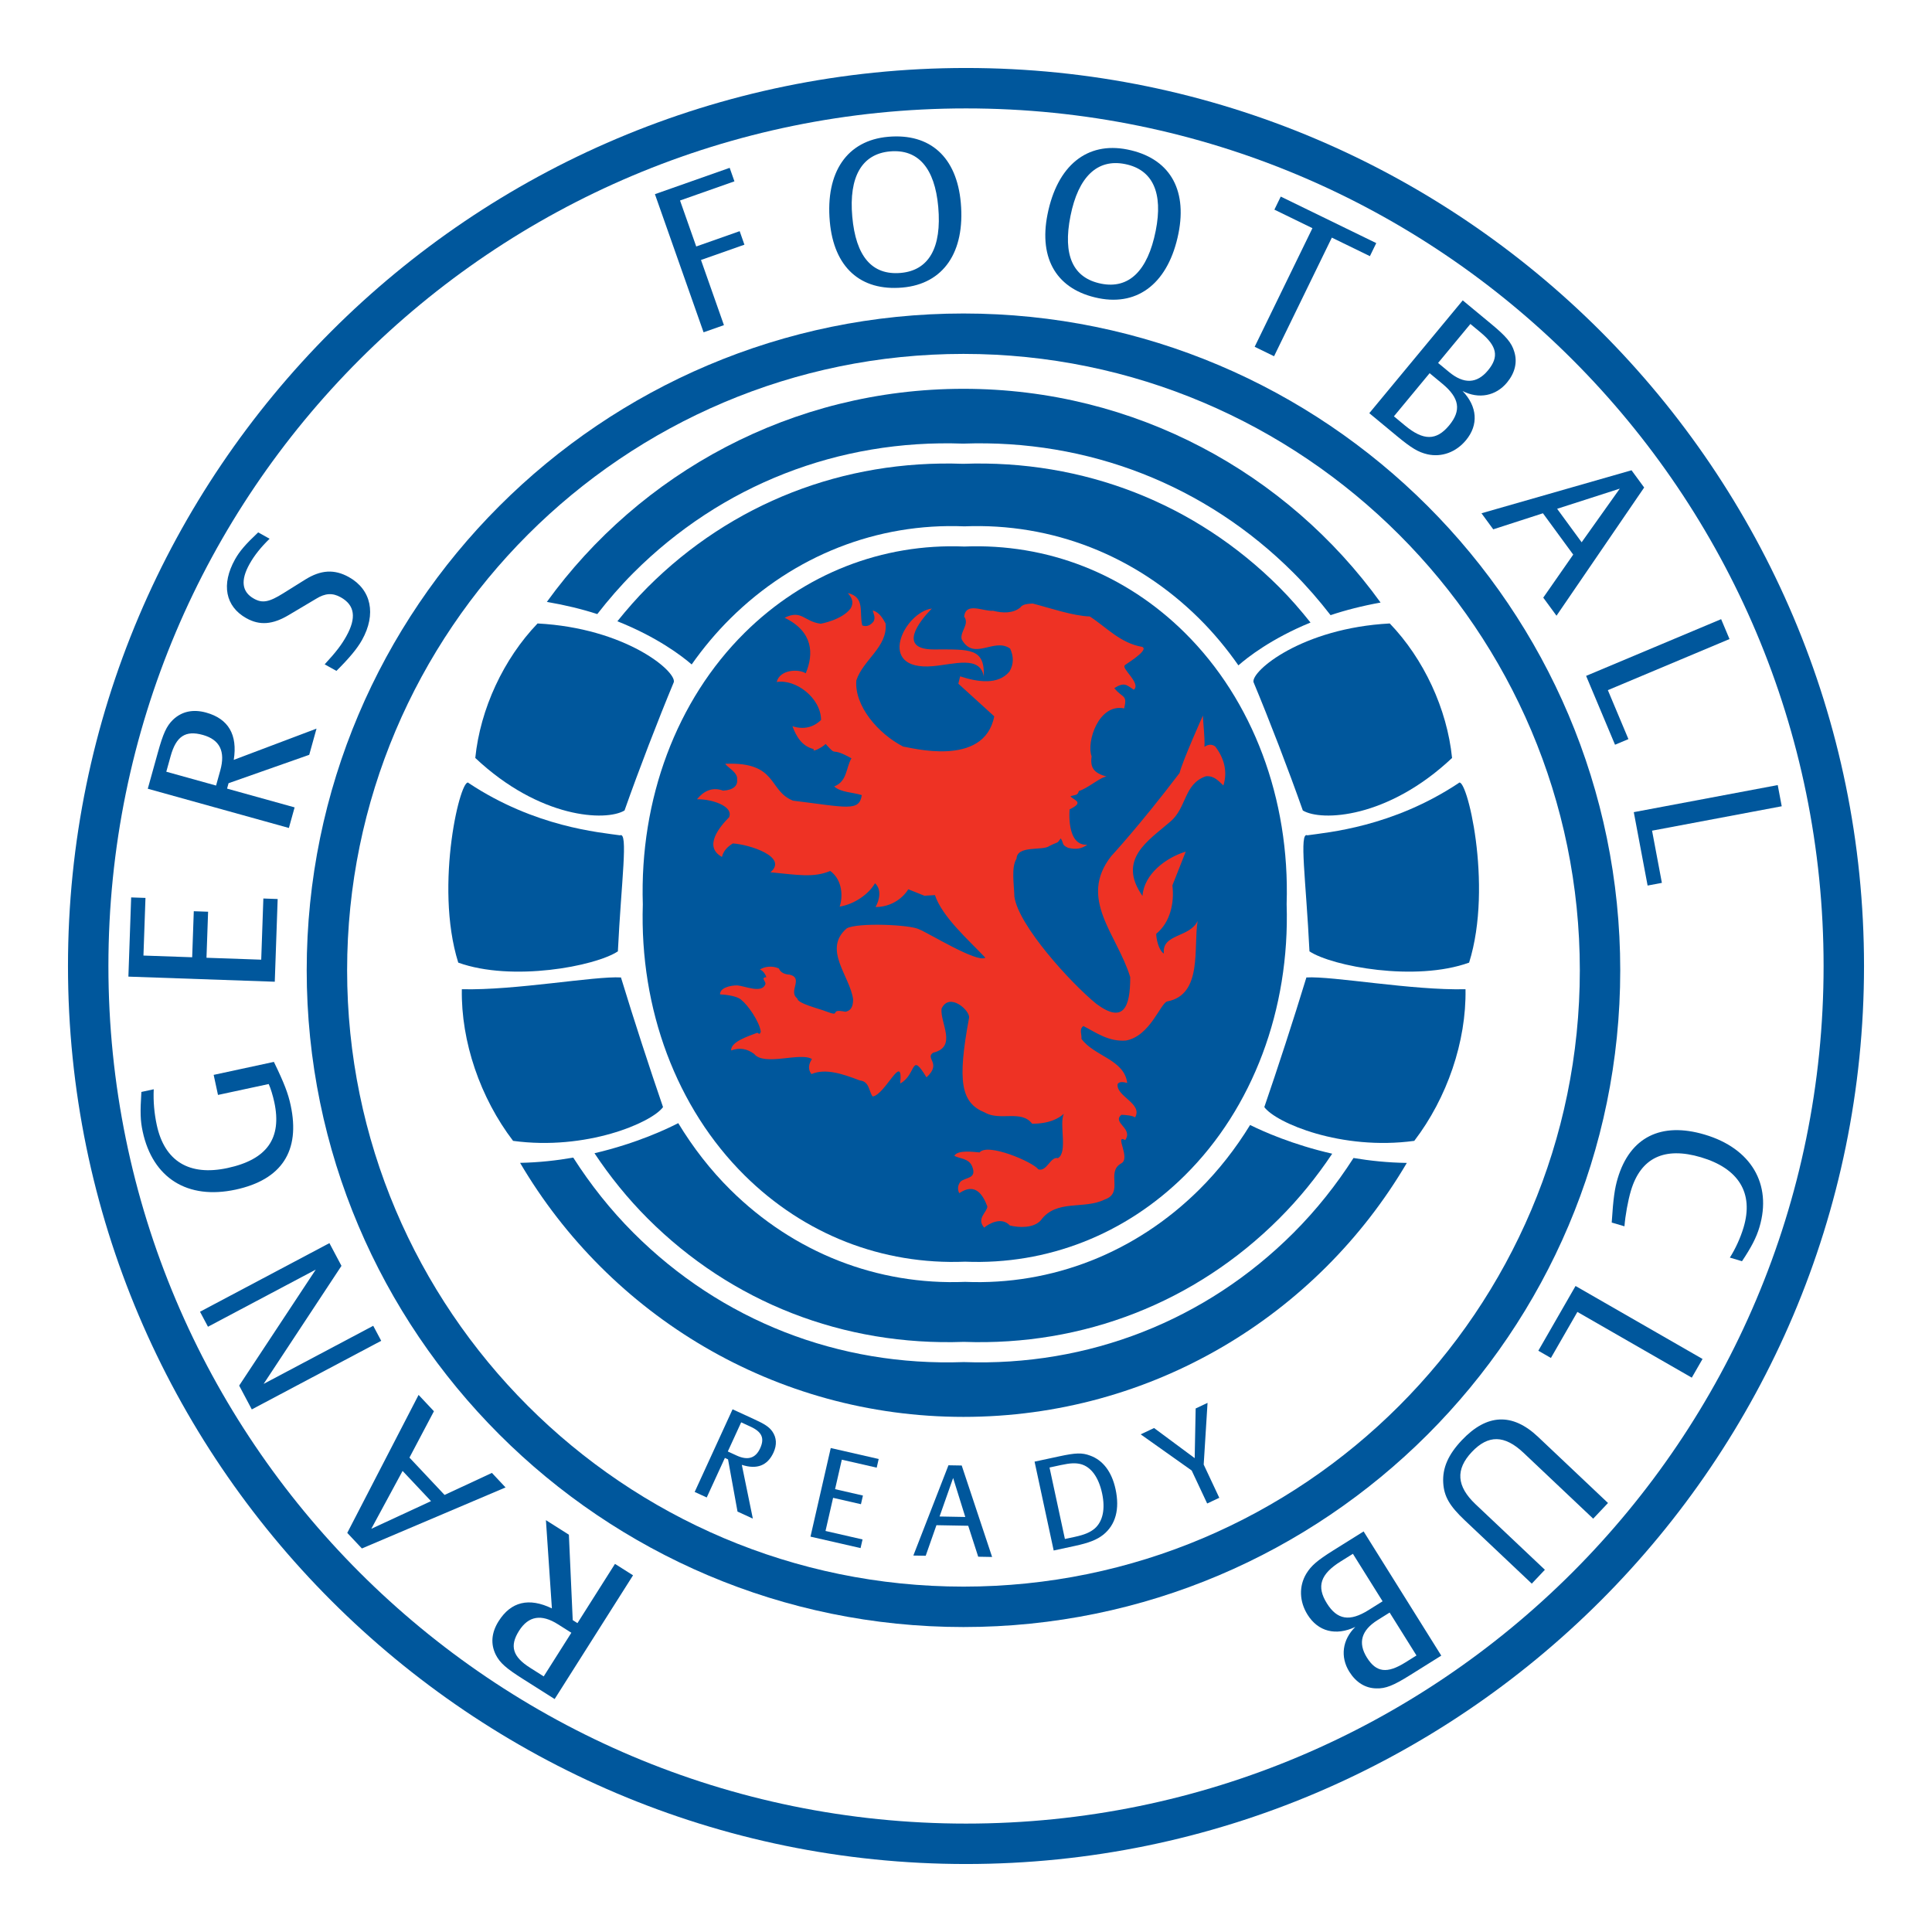 <?xml version="1.0" encoding="utf-8"?>
<!-- Generator: Adobe Illustrator 13.0.0, SVG Export Plug-In . SVG Version: 6.00 Build 14948)  -->
<!DOCTYPE svg PUBLIC "-//W3C//DTD SVG 1.0//EN" "http://www.w3.org/TR/2001/REC-SVG-20010904/DTD/svg10.dtd">
<svg version="1.0" id="Layer_1" xmlns="http://www.w3.org/2000/svg" xmlns:xlink="http://www.w3.org/1999/xlink" x="0px" y="0px"
	 width="192.756px" height="192.756px" viewBox="0 0 192.756 192.756" enable-background="new 0 0 192.756 192.756"
	 xml:space="preserve">
<g>
	<polygon fill-rule="evenodd" clip-rule="evenodd" fill="#FFFFFF" points="0,0 192.756,0 192.756,192.756 0,192.756 0,0 	"/>
	<path fill-rule="evenodd" clip-rule="evenodd" fill="#00579C" d="M6.783,96.378c0,49.403,40.192,89.595,89.595,89.595
		c49.403,0,89.595-40.191,89.595-89.595c0-49.403-40.191-89.595-89.595-89.595C46.975,6.783,6.783,46.975,6.783,96.378L6.783,96.378
		z"/>
	<path fill-rule="evenodd" clip-rule="evenodd" fill="#FFFFFF" d="M181.94,96.378c0,47.255-38.308,85.562-85.562,85.562
		c-47.254,0-85.562-38.307-85.562-85.562s38.308-85.562,85.562-85.562C143.633,10.815,181.94,49.123,181.94,96.378L181.94,96.378z"
		/>
	<path fill-rule="evenodd" clip-rule="evenodd" fill="#00579C" d="M30.6,96.803c0,36.132,29.395,65.527,65.526,65.527
		c36.13,0,65.526-29.395,65.526-65.527c0-36.131-29.396-65.526-65.526-65.526C59.995,31.277,30.6,60.672,30.6,96.803L30.6,96.803z
		 M34.632,96.803c0-33.908,27.586-61.494,61.494-61.494c33.907,0,61.494,27.586,61.494,61.494c0,33.908-27.587,61.494-61.494,61.494
		C62.218,158.297,34.632,130.711,34.632,96.803L34.632,96.803z"/>
	<path fill-rule="evenodd" clip-rule="evenodd" fill="#00579C" d="M72.614,144.814l1.333-2.908l0.911,0.42
		c1.156,0.527,1.447,1.156,0.981,2.172c-0.455,0.992-1.229,1.23-2.338,0.723L72.614,144.814L72.614,144.814z M69.308,148.852
		l1.203,0.551l1.81-3.947l0.315,0.146l0.946,5.209l1.529,0.701l-1.1-5.365c1.5,0.49,2.566,0.074,3.16-1.223
		c0.354-0.77,0.313-1.48-0.111-2.1c-0.326-0.459-0.737-0.734-1.87-1.252l-2.102-0.965L69.308,148.852L69.308,148.852z"/>
	<polygon fill-rule="evenodd" clip-rule="evenodd" fill="#00579C" points="87.469,146.428 83.988,145.633 83.315,148.574 
		86.095,149.211 85.897,150.074 83.118,149.439 82.362,152.744 86.056,153.59 85.858,154.453 80.862,153.311 82.884,144.471 
		87.667,145.564 87.469,146.428 	"/>
	<path fill-rule="evenodd" clip-rule="evenodd" fill="#00579C" d="M93.74,151.301l1.354-3.842l1.213,3.889L93.74,151.301
		L93.74,151.301z M91.125,155.197l1.233,0.021l1.07-3.049l3.171,0.057l0.997,3.088l1.387,0.025l-3.033-9.125l-1.323-0.023
		L91.125,155.197L91.125,155.197z"/>
	<path fill-rule="evenodd" clip-rule="evenodd" fill="#00579C" d="M106.246,153.545l-1.535-7.131l1.13-0.244
		c0.941-0.203,1.475-0.227,2.003-0.09c1.02,0.279,1.768,1.314,2.112,2.908c0.335,1.557,0.077,2.795-0.73,3.508
		c-0.455,0.387-1.02,0.627-1.986,0.836L106.246,153.545L106.246,153.545z M105.126,154.693l2.111-0.455
		c1.442-0.311,2.205-0.619,2.845-1.125c1.23-1,1.646-2.549,1.217-4.533c-0.372-1.732-1.255-2.896-2.536-3.355
		c-0.799-0.301-1.439-0.281-3.083,0.074l-2.461,0.529L105.126,154.693L105.126,154.693z"/>
	<polygon fill-rule="evenodd" clip-rule="evenodd" fill="#00579C" points="118.895,146.713 113.805,143.104 115.143,142.475 
		119.194,145.479 119.291,140.523 120.477,139.965 120.093,146.121 121.649,149.436 120.44,150.004 118.895,146.713 	"/>
	<path fill-rule="evenodd" clip-rule="evenodd" fill="#00579C" d="M57.004,162.9l-2.758,4.355l-1.364-0.865
		c-1.731-1.096-2.06-2.162-1.097-3.684c0.941-1.486,2.229-1.701,3.89-0.646L57.004,162.9L57.004,162.9z M63.158,157.17l-1.801-1.141
		l-3.744,5.91l-0.472-0.299l-0.383-8.523l-2.291-1.451l0.596,8.805c-2.288-1.107-4.082-0.674-5.311,1.268
		c-0.731,1.154-0.819,2.299-0.277,3.377c0.421,0.805,1.019,1.332,2.715,2.406l3.147,1.992L63.158,157.17L63.158,157.17z"/>
	<path fill-rule="evenodd" clip-rule="evenodd" fill="#00579C" d="M43.002,149.768l-5.957,2.76l3.121-5.773L43.002,149.768
		L43.002,149.768z M50.439,148.402l-1.361-1.449l-4.724,2.197l-3.502-3.725l2.441-4.625l-1.531-1.629l-7.116,13.766l1.46,1.553
		L50.439,148.402L50.439,148.402z"/>
	<polygon fill-rule="evenodd" clip-rule="evenodd" fill="#00579C" points="25.122,140.617 23.862,138.242 31.502,126.67 
		20.75,132.369 19.955,130.871 32.866,124.027 34.068,126.295 26.302,138.072 37.237,132.275 38.033,133.773 25.122,140.617 	"/>
	<path fill-rule="evenodd" clip-rule="evenodd" fill="#00579C" d="M15.338,108.676c-0.055,1.221,0.056,2.424,0.305,3.578
		c0.776,3.6,3.238,5.104,7.062,4.279c3.946-0.85,5.437-2.971,4.661-6.574c-0.135-0.625-0.366-1.402-0.558-1.805l-5.059,1.088
		l-0.432-2.002l6.009-1.295c1.026,2.109,1.419,3.146,1.672,4.32c0.985,4.572-0.896,7.434-5.49,8.424
		c-4.795,1.031-8.27-1.143-9.272-5.795c-0.235-1.092-0.259-1.893-0.131-3.951L15.338,108.676L15.338,108.676z"/>
	<polygon fill-rule="evenodd" clip-rule="evenodd" fill="#00579C" points="14.514,89.585 14.312,95.336 19.173,95.506 
		19.334,90.914 20.762,90.963 20.601,95.556 26.062,95.747 26.275,89.644 27.703,89.695 27.414,97.947 12.81,97.438 13.086,89.536 
		14.514,89.585 	"/>
	<path fill-rule="evenodd" clip-rule="evenodd" fill="#00579C" d="M21.557,78.375l-4.966-1.38l0.433-1.556
		c0.549-1.975,1.474-2.598,3.209-2.116c1.695,0.472,2.272,1.642,1.746,3.536L21.557,78.375L21.557,78.375z M28.822,82.607
		l0.571-2.054l-6.739-1.873l0.149-0.539l8.049-2.833l0.726-2.613l-8.257,3.118c0.397-2.51-0.535-4.101-2.749-4.716
		c-1.316-0.366-2.438-0.119-3.313,0.712c-0.649,0.636-0.979,1.36-1.517,3.295l-0.998,3.589L28.822,82.607L28.822,82.607z"/>
	<path fill-rule="evenodd" clip-rule="evenodd" fill="#00579C" d="M32.392,66.282c1.141-1.235,1.673-1.935,2.158-2.802
		c1.03-1.843,0.855-3.102-0.554-3.889c-0.813-0.455-1.547-0.415-2.453,0.146l-2.734,1.625c-1.601,0.955-2.894,1.063-4.231,0.316
		c-2.096-1.171-2.522-3.377-1.129-5.871c0.454-0.813,1.061-1.518,2.31-2.692l1.139,0.636c-0.883,0.858-1.522,1.664-1.997,2.512
		c-0.919,1.644-0.776,2.791,0.434,3.467c0.849,0.475,1.513,0.348,2.934-0.542l2.185-1.365c1.564-0.974,2.911-1.052,4.357-0.245
		c2.24,1.252,2.75,3.694,1.306,6.278c-0.475,0.85-1.269,1.804-2.551,3.079L32.392,66.282L32.392,66.282z"/>
	<polygon fill-rule="evenodd" clip-rule="evenodd" fill="#00579C" points="73.274,18.092 67.847,20.004 69.463,24.591 
		73.797,23.064 74.271,24.412 69.937,25.938 72.227,32.439 70.196,33.154 65.342,19.372 72.8,16.745 73.274,18.092 	"/>
	<path fill-rule="evenodd" clip-rule="evenodd" fill="#00579C" d="M88.796,15.106c2.804-0.249,4.469,1.661,4.813,5.537
		c0.361,4.062-0.934,6.337-3.737,6.586c-2.866,0.254-4.488-1.638-4.841-5.617C84.678,17.633,85.993,15.355,88.796,15.106
		L88.796,15.106z M88.605,13.648c-4.082,0.362-6.255,3.506-5.816,8.454c0.404,4.556,3.049,6.96,7.254,6.587
		c4.083-0.362,6.254-3.526,5.817-8.454C95.455,15.679,92.812,13.275,88.605,13.648L88.605,13.648z"/>
	<path fill-rule="evenodd" clip-rule="evenodd" fill="#00579C" d="M112.244,16.368c2.76,0.55,3.821,2.852,3.06,6.667
		c-0.797,3.999-2.68,5.818-5.44,5.268c-2.821-0.563-3.846-2.835-3.063-6.753C107.581,17.633,109.483,15.817,112.244,16.368
		L112.244,16.368z M112.471,14.915c-4.02-0.801-6.99,1.603-7.961,6.475c-0.894,4.485,0.967,7.537,5.107,8.363
		c4.019,0.801,6.992-1.624,7.961-6.475C118.472,18.792,116.611,15.74,112.471,14.915L112.471,14.915z"/>
	<polygon fill-rule="evenodd" clip-rule="evenodd" fill="#00579C" points="130.942,22.765 127.146,20.916 127.781,19.613 
		137.309,24.254 136.675,25.557 132.878,23.707 127.113,35.542 125.178,34.599 130.942,22.765 	"/>
	<path fill-rule="evenodd" clip-rule="evenodd" fill="#00579C" d="M143.479,36.212l3.221-3.889l1.004,0.832
		c1.658,1.373,1.877,2.439,0.755,3.795c-1.108,1.339-2.412,1.388-3.895,0.16L143.479,36.212L143.479,36.212z M136.615,41.223
		l2.757,2.284c1.45,1.202,2.137,1.608,3.038,1.817c1.426,0.322,2.861-0.209,3.852-1.406c1.268-1.53,1.14-3.356-0.343-4.907
		c1.62,0.832,3.323,0.496,4.434-0.842c0.792-0.958,1.058-2.026,0.725-3.083c-0.26-0.887-0.805-1.526-2.304-2.768l-2.837-2.35
		L136.615,41.223L136.615,41.223z M139.071,41.537l3.563-4.304l1.275,1.056c1.705,1.413,1.91,2.657,0.67,4.156
		c-1.269,1.531-2.562,1.535-4.395,0.016L139.071,41.537L139.071,41.537z"/>
	<path fill-rule="evenodd" clip-rule="evenodd" fill="#00579C" d="M155.355,50.763l6.25-2.011l-3.804,5.351L155.355,50.763
		L155.355,50.763z M147.807,51.209l1.174,1.603l4.958-1.603l3.021,4.125l-2.989,4.292l1.321,1.804l8.746-12.791l-1.261-1.72
		L147.807,51.209L147.807,51.209z"/>
	<polygon fill-rule="evenodd" clip-rule="evenodd" fill="#00579C" points="171.718,61.774 172.553,63.758 160.416,68.856 
		162.468,73.741 161.131,74.302 158.246,67.433 171.718,61.774 	"/>
	<polygon fill-rule="evenodd" clip-rule="evenodd" fill="#00579C" points="177.364,78.327 177.763,80.441 164.826,82.877 
		165.807,88.083 164.382,88.352 163.003,81.029 177.364,78.327 	"/>
	<path fill-rule="evenodd" clip-rule="evenodd" fill="#00579C" d="M172.588,125.471c0.567-0.891,1.067-1.994,1.373-3.025
		c1.014-3.412-0.482-5.865-4.254-6.984c-3.65-1.082-6.015,0.049-6.993,3.344c-0.289,0.973-0.56,2.467-0.642,3.543l-1.271-0.375
		c0.155-2.416,0.3-3.41,0.595-4.402c1.219-4.107,4.316-5.67,8.682-4.373c4.625,1.371,6.739,4.936,5.461,9.24
		c-0.307,1.033-0.811,2.006-1.74,3.393L172.588,125.471L172.588,125.471z"/>
	<polygon fill-rule="evenodd" clip-rule="evenodd" fill="#00579C" points="169.863,135.584 168.79,137.449 157.376,130.891 
		154.735,135.484 153.479,134.762 157.192,128.303 169.863,135.584 	"/>
	<path fill-rule="evenodd" clip-rule="evenodd" fill="#00579C" d="M158.953,151.518l-6.948-6.57
		c-1.896-1.791-3.521-1.818-5.157-0.088c-1.649,1.744-1.527,3.424,0.366,5.217l6.919,6.539L152.826,158l-6.679-6.312
		c-1.534-1.451-2.073-2.389-2.156-3.748c-0.085-1.477,0.492-2.809,1.858-4.252c2.501-2.648,5.047-2.748,7.604-0.332l6.978,6.598
		L158.953,151.518L158.953,151.518z"/>
	<path fill-rule="evenodd" clip-rule="evenodd" fill="#00579C" d="M138.644,160.885l2.678,4.281l-1.104,0.691
		c-1.825,1.143-2.908,1.012-3.84-0.479c-0.921-1.475-0.559-2.727,1.073-3.748L138.644,160.885L138.644,160.885z M136.049,152.791
		l-3.037,1.898c-1.596,1-2.196,1.523-2.679,2.312c-0.755,1.252-0.701,2.781,0.122,4.098c1.053,1.686,2.825,2.139,4.765,1.219
		c-1.302,1.277-1.519,3-0.597,4.473c0.659,1.053,1.589,1.645,2.697,1.66c0.924,0.031,1.703-0.283,3.354-1.316l3.122-1.953
		L136.049,152.791L136.049,152.791z M134.979,155.023l2.963,4.738l-1.403,0.879c-1.879,1.174-3.125,0.977-4.156-0.674
		c-1.054-1.684-0.65-2.914,1.368-4.176L134.979,155.023L134.979,155.023z"/>
	<path fill-rule="evenodd" clip-rule="evenodd" fill="#00579C" d="M127.625,58.577c-8.361-8.361-19.536-12.731-31.534-12.303
		c-11.93-0.428-23.104,3.942-31.465,12.303c-1.085,1.086-2.083,2.231-3.03,3.407c3.979,1.582,6.441,3.469,7.412,4.308
		c1.157-1.643,2.444-3.183,3.864-4.589c6.342-6.283,14.66-9.546,23.339-9.189c8.762-0.357,17.081,2.906,23.423,9.19
		c1.444,1.431,2.75,3.003,3.922,4.68c0.876-0.772,3.271-2.665,7.194-4.273C129.775,60.889,128.748,59.7,127.625,58.577
		L127.625,58.577z"/>
	<path fill-rule="evenodd" clip-rule="evenodd" fill="#00579C" d="M130.339,97.521c-1.3,4.262-2.883,9.113-4.198,12.934
		c1.147,1.572,7.694,4.361,14.962,3.369c3.267-4.275,5.204-9.904,5.111-15.129C140.888,98.826,132.961,97.365,130.339,97.521
		L130.339,97.521z"/>
	<path fill-rule="evenodd" clip-rule="evenodd" fill="#00579C" d="M118.214,63.136c-5.938-5.885-13.724-8.943-22.003-8.608
		c-8.196-0.334-15.98,2.722-21.92,8.607c-6.784,6.721-10.486,16.575-10.157,27.1c-0.329,10.46,3.373,20.316,10.157,27.035
		c5.94,5.887,13.724,8.943,22.003,8.609c8.197,0.334,15.982-2.723,21.92-8.609c6.783-6.721,10.484-16.574,10.155-27.035v-0.063
		C128.698,79.71,124.997,69.856,118.214,63.136L118.214,63.136z"/>
	<path fill-rule="evenodd" clip-rule="evenodd" fill="#00579C" d="M96.162,133.879c11.927,0.428,23.102-3.941,31.463-12.303
		c2.003-2.002,3.757-4.174,5.289-6.471c-3.938-0.9-6.89-2.219-8.191-2.865c-1.447,2.357-3.145,4.533-5.089,6.461
		c-6.343,6.285-14.661,9.547-23.34,9.191c-8.762,0.355-17.08-2.906-23.422-9.189c-1.998-1.979-3.732-4.221-5.204-6.648
		c-1.017,0.529-4.092,2.004-8.356,3.004c1.538,2.314,3.3,4.504,5.314,6.518C72.987,129.938,84.161,134.307,96.162,133.879
		L96.162,133.879z"/>
	<path fill-rule="evenodd" clip-rule="evenodd" fill="#00579C" d="M130.646,94.916c2.261,1.495,10.565,3.059,15.927,1.125
		c2.439-7.781-0.312-18.851-1.051-17.908c-6.622,4.393-13.07,4.912-15.085,5.206C129.587,82.945,130.305,87.888,130.646,94.916
		L130.646,94.916z"/>
	<path fill-rule="evenodd" clip-rule="evenodd" fill="#00579C" d="M135.04,115.533c-1.705,2.662-3.693,5.174-5.989,7.469
		c-8.762,8.762-20.467,13.34-32.889,12.893c-12.493,0.447-24.2-4.131-32.962-12.893c-2.307-2.309-4.298-4.832-6.008-7.508
		c-1.649,0.289-3.43,0.486-5.302,0.525c8.91,15.162,25.38,25.344,44.236,25.344c18.854,0,35.321-10.18,44.232-25.338
		C138.481,115.998,136.696,115.812,135.04,115.533L135.04,115.533z"/>
	<path fill-rule="evenodd" clip-rule="evenodd" fill="#00579C" d="M59.591,61.267c1.113-1.428,2.306-2.811,3.609-4.115
		c8.762-8.762,20.469-13.34,32.891-12.892c12.493-0.448,24.198,4.13,32.96,12.891c1.337,1.338,2.562,2.756,3.7,4.224
		c1.484-0.498,3.159-0.926,4.989-1.258c-9.313-12.912-24.477-21.325-41.614-21.325c-17.108,0-32.25,8.384-41.567,21.26
		C56.4,60.366,58.089,60.779,59.591,61.267L59.591,61.267z"/>
	<path fill-rule="evenodd" clip-rule="evenodd" fill="#00579C" d="M144.873,75.622c-0.496-4.899-2.825-9.889-6.214-13.419
		c-8.783,0.465-13.844,4.762-13.596,5.852c1.607,3.858,3.458,8.667,4.921,12.808C131.827,81.967,138.433,81.688,144.873,75.622
		L144.873,75.622z"/>
	<path fill-rule="evenodd" clip-rule="evenodd" fill="#00579C" d="M61.954,97.521c1.299,4.262,2.883,9.113,4.197,12.934
		c-1.147,1.572-7.694,4.361-14.961,3.369c-3.267-4.275-5.205-9.904-5.112-15.129C51.404,98.826,59.331,97.365,61.954,97.521
		L61.954,97.521z"/>
	<path fill-rule="evenodd" clip-rule="evenodd" fill="#00579C" d="M61.646,94.916c-2.261,1.495-10.565,3.059-15.926,1.125
		c-2.441-7.781,0.312-18.851,1.05-17.908c6.623,4.393,13.07,4.912,15.084,5.206C62.706,82.945,61.987,87.888,61.646,94.916
		L61.646,94.916z"/>
	<path fill-rule="evenodd" clip-rule="evenodd" fill="#00579C" d="M47.419,75.622c0.496-4.899,2.825-9.889,6.214-13.419
		c8.784,0.465,13.844,4.762,13.595,5.852c-1.605,3.858-3.457,8.667-4.919,12.808C60.465,81.967,53.858,81.688,47.419,75.622
		L47.419,75.622z"/>
	<path fill-rule="evenodd" clip-rule="evenodd" fill="#EE3224" d="M121.234,74.467c-0.376-0.261-0.727-0.181-1.063,0.044
		c0.041-1.111-0.138-2.297-0.155-3.124c0,0-2.048,4.556-2.325,5.728c-3.966,5.224-6.821,8.299-6.821,8.299
		c-3.349,4.269,0.596,7.811,1.893,12.075c0.008,3.064-0.705,4.666-3.398,2.652c-2.565-2.098-7.768-7.816-8.159-10.688
		c-0.037-1.268-0.331-2.916,0.215-3.788c0.055-1.365,2.646-0.756,3.276-1.26c1.008-0.504,0.691-0.169,1.134-0.756
		c0.337,0.503,0.045,0.64,0.762,0.949c0.798,0.171,1.292,0.094,1.885-0.319c-2.137,0.13-1.757-3.578-1.764-3.528
		c1.498-0.725,0.472-0.878,0.082-1.303c0.465-0.178,0.715-0.042,0.843-0.53c0.886-0.253,2.151-1.4,2.765-1.438
		c-1.241-0.354-1.664-0.853-1.493-2.02c-0.547-1.41,0.695-5.306,3.249-4.783c0.339-1.419-0.158-0.98-0.986-2.023
		c1.023-0.649,1.252-0.285,1.947,0.163c0.771-0.646-1.362-2.178-0.866-2.458c-0.382,0.167,2.506-1.485,1.701-1.82
		c-2.18-0.367-3.588-1.976-5.226-3.033c-1.68-0.053-3.993-0.853-5.698-1.292c-0.453,0.028-1.032,0.056-1.238,0.401
		c-0.752,0.6-1.744,0.565-2.716,0.323c-0.978,0.081-2.705-0.909-2.885,0.575c0.563,0.772-0.429,1.491-0.25,2.266
		c1.217,2.227,3.241-0.215,4.84,0.935c0.36,0.794,0.365,1.55-0.068,2.285c-1.131,1.36-3.147,1.06-4.923,0.482l-0.177,0.733
		l3.58,3.255c-1.009,5.208-8.49,3.062-9.073,3.024c-2.512-1.284-4.892-4.072-4.686-6.604c0.665-2.061,3.151-3.343,2.917-5.689
		c-0.278-0.495-0.597-1.095-1.273-1.297c0.062,0.36,0.306,0.698,0.067,1.116c-0.289,0.358-0.67,0.552-1.117,0.384
		c-0.331-1.307,0.316-2.818-1.444-3.234c0.401,0.463,0.628,0.899,0.302,1.504c-0.844,1.18-2.998,1.557-2.998,1.557
		c-1.675-0.204-1.892-1.443-3.608-0.596c2.85,1.383,2.926,3.606,2.104,5.543c-0.695-0.457-2.587-0.391-2.895,0.869
		c1.871-0.322,4.408,1.569,4.427,3.783c-0.758,0.74-1.737,0.993-2.857,0.625c0.376,1.009,0.941,2.005,2.133,2.285
		c-0.238,0.413,0.909-0.218,1.18-0.512c1.277,1.414,0.309,0.164,2.575,1.43c-0.553,0.922-0.405,2.299-1.719,2.806
		c0.617,0.596,1.911,0.59,2.752,0.867c-0.253,1.67-1.493,1.211-6.862,0.552c-2.499-0.981-1.488-3.891-6.753-3.68
		c0.128,0.321,1.285,0.847,1.172,1.583c0.083,0.616-0.394,1.045-1.399,1.097c-1.171-0.427-2.024,0.148-2.601,0.864
		c1.358-0.046,3.672,0.652,3.208,1.786c-0.907,0.92-2.618,2.923-0.717,3.964c0.154-0.63,0.566-1.02,1.084-1.345
		c1.633,0.097,5.57,1.343,3.751,2.877c2.724,0.26,4.281,0.567,5.973-0.132c1.27,0.945,1.25,2.65,0.935,3.558
		c1.446-0.233,2.89-1.223,3.526-2.332c0.673,0.605,0.455,1.679,0.055,2.372c1.409,0.011,2.642-0.758,3.267-1.77l1.606,0.644
		l1.053-0.062c0.732,2.17,3.304,4.431,5.03,6.248c-0.843,0.526-5.596-2.425-6.593-2.827c-0.867-0.483-6.207-0.699-7.239-0.101
		c-2.432,2.096,0.34,4.774,0.638,7.081c-0.009,0.451-0.049,1.098-0.774,1.238c-1.768-0.367-0.244,0.611-1.966-0.051
		c-0.555-0.232-2.841-0.775-2.825-1.277c-0.953-0.693,0.657-2.012-0.759-2.375c-0.466-0.021-0.911-0.188-1.083-0.615
		c-0.602-0.293-1.438-0.218-1.899,0.115c0.287,0.043,0.573,0.488,0.651,0.752c-0.655,0.051,0.048,0.457-0.111,0.736
		c-0.371,0.9-2.03,0.146-2.784,0.084c-0.707-0.006-1.742,0.238-1.725,0.895c1.577,0.086,2.05,0.461,2.149,0.578
		c0.59,0.451,1.78,2.105,1.918,3.16c-0.041,0.066-0.079,0.129-0.105,0.201c-0.094-0.018-0.18-0.047-0.237-0.113
		c-0.937,0.359-2.665,0.902-2.62,1.77c0.871-0.322,1.612-0.16,2.299,0.346c0.988,1.254,4.637-0.209,5.763,0.512
		c-0.304,0.459-0.443,0.99-0.05,1.5c1.383-0.596,3.098-0.031,4.822,0.633c0.983,0.098,0.893,1.09,1.287,1.6
		c1.259-0.16,3.065-4.566,2.749-1.295c1.666-0.906,1.021-3.266,2.62-0.611c1.567-1.42-0.185-1.887,0.665-2.461
		c2.44-0.586,0.682-2.963,0.839-4.396c0.786-1.689,2.876,0.213,2.745,0.916c-1.186,6.385-0.807,8.488,1.578,9.449
		c1.514,0.881,3.634-0.305,4.715,1.115c1.725,0.012,2.694-0.555,3.16-0.986c-0.483,1.055,0.421,3.838-0.585,4.424
		c-0.732-0.213-1.116,1.391-1.956,1.117c-0.537-0.736-5.064-2.676-5.861-1.689c-0.641-0.049-2.133-0.273-2.52,0.322
		c0.422,0.312,1.438,0.217,1.778,1.074c0.514,1.279-0.686,1.051-1.17,1.529c-0.289,0.359-0.299,0.811-0.114,1.139
		c1.574-1.068,2.339,0.102,2.8,1.326c-0.032,0.598-1.118,1.189-0.318,2.113c0.404-0.342,1.703-1.148,2.561-0.217
		c0.961,0.244,2.373,0.26,3.071-0.49c1.566-2.174,4.305-1.062,6.401-2.102c1.922-0.668,0.114-2.699,1.601-3.578
		c1.071-0.492-0.705-2.975,0.438-2.35c0.823-1.182-1.333-1.709-0.386-2.52c0.407,0.012,1.106,0.066,1.372,0.258
		c0.8-1.387-1.928-2.098-1.742-3.328c0.161-0.275,0.622-0.207,0.957-0.105c-0.292-2.354-3.305-2.658-4.568-4.406
		c0.061-0.395-0.268-0.945,0.195-1.277c1.254,0.643,2.521,1.588,4.249,1.447c2.417-0.441,3.449-3.752,4.12-3.902
		c3.568-0.668,2.584-5.438,3.032-8.032c-0.783,1.688-3.601,1.264-3.37,3.258c-0.54-0.331-0.771-1.522-0.763-1.973
		c1.406-1.145,1.819-3.093,1.613-4.832l1.331-3.367c-1.978,0.606-4.16,2.236-4.316,4.424c-2.563-3.654,0.597-5.519,2.763-7.403
		c1.682-1.406,1.335-3.769,3.565-4.538c0.835-0.075,1.278,0.496,1.744,0.917C122.5,76.97,122.12,75.605,121.234,74.467
		L121.234,74.467z"/>
	<path fill-rule="evenodd" clip-rule="evenodd" fill="#EE3224" d="M98.159,67.503c0.093-2.875-1.381-2.708-4.998-2.708
		c-3.615,0-1.483-2.781-0.186-4.08c-2.781,0.37-5.641,6.248,0.093,5.749C95.201,66.28,97.788,65.37,98.159,67.503L98.159,67.503z"/>
</g>
</svg>
